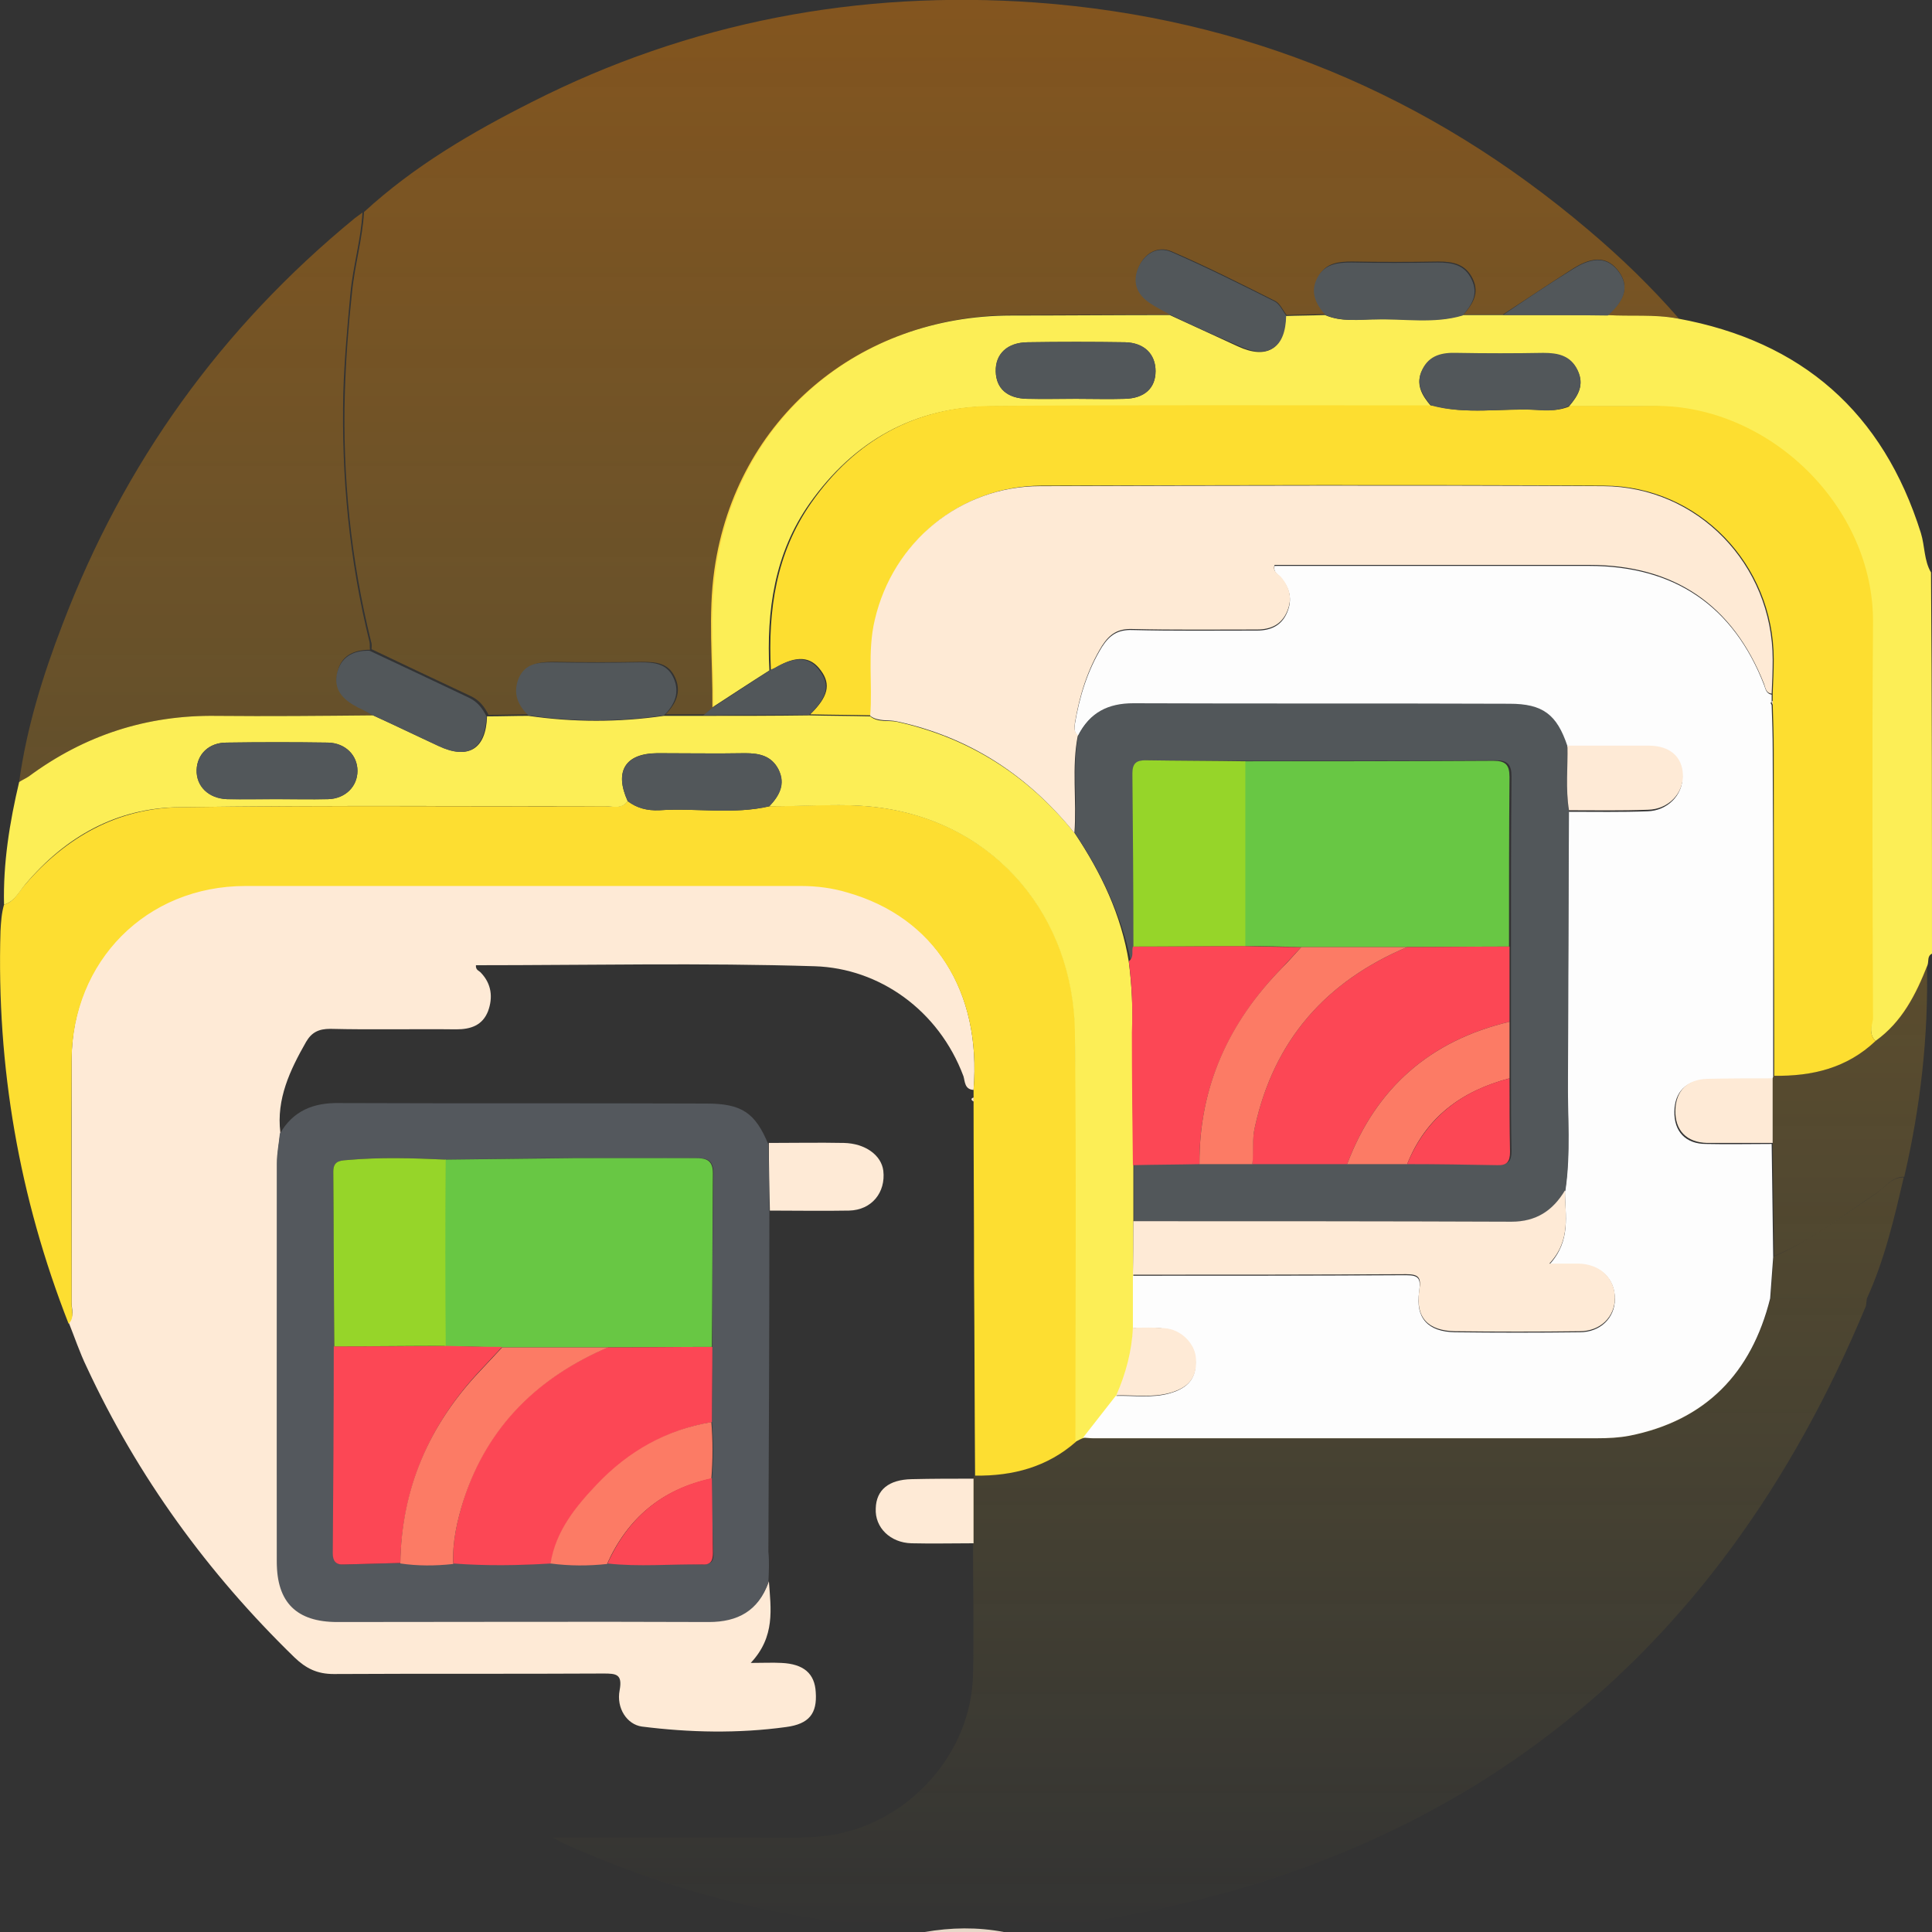 <svg width="70" height="70" viewBox="0 0 70 70" fill="none" xmlns="http://www.w3.org/2000/svg">
<rect x="0" y="0" width="70" height="70" fill="#333333" stroke="none"/>
<g clip-path="url(#clip0_1756_4624)">
<path d="M70 34.552C69.817 34.643 69.891 34.826 69.836 34.972C69.416 36.033 68.922 37.021 67.954 37.716C67.717 37.497 67.808 37.204 67.808 36.948C67.808 32.156 67.772 27.363 67.808 22.59C67.845 18.364 64.045 14.706 59.917 14.724C58.894 14.724 57.871 14.724 56.848 14.724C57.176 14.34 57.414 13.956 57.158 13.426C56.903 12.895 56.446 12.804 55.916 12.804C54.875 12.822 53.834 12.822 52.792 12.804C52.263 12.804 51.806 12.877 51.532 13.407C51.276 13.919 51.514 14.322 51.843 14.706C46.527 14.706 41.229 14.688 35.913 14.724C33.137 14.743 30.945 15.968 29.337 18.236C28.059 20.047 27.766 22.132 27.876 24.291C27.182 24.73 26.488 25.187 25.812 25.626C25.83 23.961 25.647 22.279 25.885 20.632C26.67 15.163 31.128 11.432 36.644 11.432C38.562 11.432 40.462 11.414 42.38 11.414C43.202 11.798 44.024 12.164 44.846 12.548C45.906 13.041 46.545 12.639 46.563 11.45C47.038 11.432 47.513 11.432 48.006 11.414C48.591 11.67 49.212 11.578 49.815 11.56C50.874 11.523 51.952 11.725 52.993 11.414C53.468 11.414 53.943 11.414 54.418 11.414C55.679 11.414 56.957 11.414 58.218 11.414C59.076 11.469 59.935 11.377 60.793 11.542C65.287 12.365 68.228 14.944 69.598 19.315C69.744 19.791 69.708 20.303 69.964 20.742C70 25.351 70 29.942 70 34.552ZM38.982 14.45C39.567 14.45 40.17 14.468 40.754 14.45C41.467 14.432 41.869 14.066 41.869 13.444C41.869 12.84 41.448 12.42 40.773 12.401C39.585 12.383 38.416 12.383 37.229 12.401C36.498 12.42 36.06 12.822 36.078 13.462C36.096 14.084 36.498 14.432 37.211 14.45C37.813 14.468 38.398 14.45 38.982 14.45Z" fill="#FCEE56"/>
<path d="M33.502 70C34.452 69.835 35.42 69.817 36.37 70C35.402 70 34.452 70 33.502 70Z" fill="#E7D8C8"/>
<path d="M35.274 39.49C34.945 39.472 34.964 39.179 34.909 38.997C34.014 36.6 31.858 35.082 29.52 35.009C25.428 34.881 21.336 34.972 17.244 34.972C17.226 35.156 17.372 35.174 17.427 35.247C17.811 35.649 17.865 36.143 17.683 36.637C17.482 37.149 17.062 37.295 16.532 37.295C15.016 37.277 13.481 37.314 11.965 37.277C11.545 37.277 11.289 37.405 11.088 37.753C10.504 38.777 10.011 39.82 10.157 41.027C10.12 41.393 10.047 41.74 10.047 42.106C10.047 46.917 10.029 51.727 10.047 56.538C10.047 58.001 10.759 58.714 12.239 58.714C16.733 58.714 21.208 58.714 25.702 58.714C26.762 58.714 27.492 58.312 27.858 57.288C27.931 58.294 28.095 59.3 27.2 60.251C27.657 60.251 27.985 60.233 28.314 60.251C29.118 60.287 29.52 60.635 29.556 61.312C29.611 62.08 29.319 62.464 28.479 62.574C26.743 62.812 24.99 62.775 23.254 62.556C22.724 62.482 22.323 61.897 22.451 61.239C22.56 60.653 22.323 60.635 21.866 60.635C18.614 60.653 15.363 60.635 12.093 60.653C11.49 60.653 11.088 60.452 10.668 60.05C7.526 56.995 4.987 53.501 3.142 49.532C2.886 49.002 2.704 48.453 2.484 47.904C2.704 47.703 2.594 47.429 2.594 47.191C2.594 44.246 2.594 41.319 2.594 38.375C2.612 34.771 5.298 32.064 8.896 32.046C15.6 32.028 22.323 32.046 29.027 32.046C29.593 32.046 30.159 32.119 30.707 32.284C33.849 33.217 35.566 35.905 35.274 39.49Z" fill="#FEEAD6"/>
<path d="M35.274 39.49C35.566 35.924 33.849 33.235 30.707 32.339C30.159 32.174 29.593 32.101 29.027 32.101C22.323 32.101 15.6 32.101 8.896 32.101C5.298 32.101 2.612 34.826 2.594 38.43C2.576 41.374 2.594 44.301 2.594 47.246C2.594 47.484 2.704 47.758 2.485 47.959C0.694 43.386 -0.128 38.649 0.018 33.729C0.037 33.4 0.055 33.089 0.146 32.778C0.53 32.668 0.676 32.302 0.914 32.046C2.393 30.327 4.256 29.284 6.503 29.247C11.636 29.174 16.788 29.229 21.921 29.211C22.195 29.211 22.524 29.321 22.743 29.028C23.09 29.284 23.455 29.375 23.894 29.357C25.227 29.266 26.561 29.522 27.894 29.211C29.228 29.211 30.598 29.083 31.913 29.266C36.151 29.851 38.909 33.253 38.964 37.405C39.019 42.344 38.983 47.301 38.983 52.239C37.941 53.154 36.699 53.483 35.329 53.465C35.311 51.05 35.311 48.654 35.292 46.24C35.292 44.118 35.274 42.015 35.274 39.893C35.274 39.838 35.274 39.801 35.274 39.746C35.274 39.673 35.274 39.582 35.274 39.49Z" fill="#FDDE31"/>
<path d="M38.964 52.239C38.964 47.301 39.001 42.344 38.946 37.405C38.891 33.253 36.133 29.851 31.895 29.266C30.579 29.083 29.209 29.229 27.876 29.211C28.241 28.827 28.46 28.406 28.205 27.876C27.949 27.382 27.511 27.29 26.999 27.29C25.94 27.309 24.88 27.29 23.821 27.29C22.651 27.29 22.25 27.949 22.743 29.028C22.524 29.339 22.195 29.211 21.921 29.211C16.788 29.211 11.636 29.174 6.503 29.247C4.238 29.266 2.375 30.308 0.914 32.046C0.694 32.302 0.53 32.668 0.146 32.778C0.11 31.278 0.347 29.796 0.694 28.333C0.804 28.26 0.932 28.205 1.041 28.132C3.069 26.632 5.334 25.9 7.855 25.937C9.737 25.955 11.636 25.937 13.518 25.919C14.322 26.284 15.107 26.668 15.911 27.034C16.97 27.528 17.61 27.144 17.646 25.955C18.14 25.955 18.633 25.937 19.144 25.937C20.788 26.174 22.414 26.174 24.058 25.937C24.533 25.937 25.008 25.937 25.483 25.937C26.762 25.937 28.04 25.937 29.319 25.919C30.05 25.937 30.799 25.937 31.529 25.955C31.822 26.193 32.187 26.083 32.516 26.156C35.146 26.742 37.265 28.113 38.946 30.199C39.896 31.625 40.627 33.143 40.901 34.863C41.01 35.704 41.047 36.564 41.028 37.423C41.028 39.033 41.047 40.643 41.065 42.234C41.065 42.911 41.065 43.606 41.065 44.283C41.065 44.941 41.065 45.581 41.065 46.24C41.065 46.862 41.065 47.502 41.065 48.124C41.028 48.983 40.809 49.807 40.462 50.575C40.06 51.087 39.677 51.581 39.275 52.093C39.165 52.13 39.074 52.184 38.964 52.239ZM9.992 28.955C10.632 28.955 11.271 28.973 11.892 28.955C12.513 28.936 12.952 28.497 12.952 27.93C12.952 27.363 12.513 26.924 11.892 26.906C10.668 26.888 9.444 26.888 8.202 26.906C7.563 26.906 7.143 27.327 7.124 27.894C7.106 28.479 7.545 28.918 8.22 28.955C8.805 28.955 9.408 28.955 9.992 28.955Z" fill="#FCEE56"/>
<path d="M27.84 57.343C27.474 58.367 26.726 58.769 25.684 58.769C21.191 58.751 16.715 58.769 12.221 58.769C10.742 58.769 10.029 58.056 10.029 56.593C10.029 51.782 10.029 46.971 10.029 42.161C10.029 41.795 10.102 41.448 10.139 41.082C10.614 40.24 11.363 39.948 12.294 39.966C16.733 39.984 21.172 39.966 25.593 39.984C26.872 39.984 27.365 40.314 27.84 41.466C27.858 42.289 27.876 43.094 27.876 43.917C27.876 48.014 27.858 52.13 27.84 56.227C27.876 56.556 27.858 56.94 27.84 57.343ZM25.794 53.575C25.849 52.898 25.849 52.221 25.794 51.526C25.794 50.611 25.812 49.715 25.812 48.801C25.812 46.697 25.812 44.612 25.849 42.508C25.849 42.015 25.611 41.96 25.209 41.96C23.785 41.978 22.341 41.96 20.917 41.96C19.327 41.96 17.738 41.996 16.149 42.015C14.943 41.96 13.756 41.923 12.55 42.033C12.258 42.051 12.075 42.124 12.075 42.454C12.094 44.557 12.112 46.679 12.112 48.782C12.094 51.288 12.094 53.776 12.075 56.282C12.075 56.556 12.167 56.702 12.477 56.684C13.153 56.666 13.829 56.648 14.523 56.629C15.162 56.702 15.802 56.721 16.441 56.629C17.628 56.721 18.798 56.721 19.985 56.629C20.661 56.702 21.355 56.702 22.031 56.629C23.182 56.739 24.332 56.648 25.483 56.684C25.794 56.684 25.867 56.52 25.849 56.263C25.812 55.367 25.794 54.471 25.794 53.575Z" fill="#54585D"/>
<path d="M27.894 43.862C27.876 43.039 27.857 42.234 27.857 41.411C28.771 41.411 29.666 41.393 30.579 41.411C31.346 41.429 31.931 41.85 32.004 42.417C32.095 43.204 31.584 43.844 30.762 43.862C29.812 43.88 28.862 43.862 27.894 43.862Z" fill="#FEEAD6"/>
<path d="M35.274 53.575C35.274 54.361 35.274 55.129 35.274 55.916C34.525 55.916 33.776 55.934 33.027 55.916C32.26 55.898 31.694 55.349 31.73 54.654C31.748 53.977 32.205 53.611 33.027 53.593C33.776 53.575 34.525 53.575 35.274 53.575Z" fill="#FEEAD6"/>
<path d="M35.275 39.765C35.275 39.82 35.275 39.856 35.275 39.911C35.183 39.856 35.165 39.801 35.275 39.765Z" fill="#FEEAD6"/>
<path d="M41.047 48.106C41.047 47.484 41.047 46.843 41.047 46.222C44.353 46.222 47.641 46.222 50.947 46.203C51.422 46.203 51.477 46.331 51.422 46.789C51.276 47.758 51.733 48.252 52.719 48.27C54.217 48.288 55.715 48.288 57.231 48.27C57.98 48.27 58.51 47.758 58.51 47.063C58.51 46.331 57.998 45.837 57.195 45.819C56.884 45.819 56.592 45.819 56.135 45.819C56.939 44.941 56.702 44.027 56.702 43.167C56.903 41.813 56.793 40.442 56.793 39.088C56.811 35.869 56.829 32.631 56.829 29.412C57.779 29.412 58.747 29.43 59.697 29.394C60.41 29.375 60.976 28.808 60.958 28.132C60.94 27.473 60.501 27.071 59.716 27.071C58.729 27.052 57.761 27.071 56.775 27.071C56.409 25.919 55.898 25.534 54.674 25.534C50.125 25.534 45.595 25.534 41.047 25.516C40.133 25.516 39.475 25.845 39.055 26.668C38.909 26.54 38.928 26.376 38.946 26.229C39.11 25.242 39.403 24.291 39.932 23.431C40.206 23.01 40.498 22.809 41.028 22.827C42.526 22.864 44.024 22.846 45.54 22.846C46.052 22.846 46.435 22.663 46.636 22.187C46.837 21.712 46.728 21.309 46.399 20.925C46.307 20.815 46.125 20.742 46.18 20.504C46.399 20.504 46.618 20.504 46.855 20.504C50.436 20.504 53.998 20.504 57.578 20.504C60.666 20.504 62.803 21.949 63.917 24.821C63.972 24.967 63.99 25.132 64.191 25.169C64.191 25.26 64.191 25.351 64.191 25.425C64.173 25.443 64.155 25.461 64.155 25.461C64.155 25.498 64.191 25.534 64.191 25.553C64.209 26.101 64.228 26.65 64.228 27.199C64.246 31.131 64.246 35.064 64.246 39.015C64.228 39.051 64.228 39.07 64.209 39.106C63.424 39.106 62.62 39.106 61.835 39.125C61.104 39.143 60.684 39.545 60.666 40.259C60.647 40.99 61.067 41.448 61.816 41.448C62.602 41.466 63.406 41.448 64.191 41.448C64.209 42.819 64.228 44.191 64.246 45.545C64.209 46.039 64.173 46.551 64.136 47.045C63.46 49.752 61.798 51.471 59.04 52.02C58.656 52.093 58.273 52.111 57.889 52.111C51.788 52.111 45.686 52.111 39.585 52.111C39.475 52.111 39.366 52.093 39.238 52.093C39.64 51.581 40.023 51.087 40.425 50.575C41.083 50.557 41.741 50.666 42.38 50.483C43.074 50.282 43.366 49.916 43.312 49.221C43.275 48.691 42.764 48.197 42.179 48.142C41.832 48.087 41.448 48.106 41.047 48.106Z" fill="#FDFDFD"/>
<g opacity="0.4">
<path d="M32.953 70C32.058 69.671 31.09 69.744 30.158 69.616C26.779 69.14 23.545 68.189 20.44 66.799C20.367 66.763 20.294 66.726 20.038 66.58C22.632 66.58 25.007 66.58 27.381 66.58C28.331 66.58 29.281 66.634 30.231 66.47C33.008 65.958 35.182 63.507 35.255 60.69C35.291 59.099 35.255 57.507 35.255 55.916C35.255 55.129 35.255 54.361 35.255 53.575C35.273 53.538 35.291 53.501 35.309 53.465C36.661 53.483 37.903 53.154 38.963 52.239C39.054 52.184 39.164 52.13 39.255 52.075C39.365 52.075 39.474 52.093 39.602 52.093C45.703 52.093 51.805 52.093 57.906 52.093C58.29 52.093 58.691 52.075 59.057 52.002C61.815 51.435 63.477 49.733 64.153 47.026C65.323 47.026 66.492 47.026 67.642 47.045C67.624 47.136 67.624 47.228 67.606 47.319C62.181 60.379 52.499 67.897 38.47 69.781C37.849 69.854 37.209 69.762 36.625 70.037C36.533 70.037 36.442 70.037 36.351 70.037C35.401 69.854 34.433 69.872 33.483 70.037C33.318 70 33.136 70 32.953 70Z" fill="url(#paint0_linear_1756_4624)"/>
<path d="M60.83 11.542C59.971 11.377 59.113 11.469 58.254 11.414C58.894 10.847 59.022 10.353 58.656 9.841C58.273 9.31 57.743 9.255 56.994 9.731C56.135 10.28 55.295 10.847 54.455 11.395C53.98 11.395 53.505 11.395 53.03 11.395C53.359 11.011 53.614 10.627 53.359 10.097C53.103 9.566 52.646 9.475 52.117 9.475C51.075 9.493 50.034 9.493 48.993 9.475C48.481 9.475 48.025 9.53 47.769 10.024C47.495 10.554 47.696 10.993 48.061 11.377C47.586 11.395 47.111 11.395 46.618 11.414C46.472 11.231 46.381 10.993 46.198 10.902C44.956 10.28 43.732 9.658 42.453 9.109C41.942 8.889 41.449 9.182 41.248 9.713C41.047 10.206 41.229 10.645 41.668 10.956C41.905 11.121 42.179 11.249 42.435 11.395C40.517 11.395 38.617 11.414 36.699 11.414C31.164 11.414 26.725 15.145 25.94 20.614C25.702 22.242 25.866 23.943 25.866 25.608C25.757 25.699 25.647 25.79 25.538 25.882C25.063 25.882 24.588 25.882 24.113 25.882C24.497 25.498 24.697 25.059 24.46 24.547C24.223 24.016 23.766 23.98 23.254 23.98C22.195 23.998 21.117 23.998 20.058 23.98C19.564 23.98 19.089 24.035 18.852 24.547C18.614 25.077 18.797 25.516 19.199 25.882C18.706 25.882 18.213 25.9 17.701 25.9C17.555 25.608 17.372 25.37 17.062 25.223C15.856 24.656 14.65 24.089 13.463 23.522C13.463 23.431 13.481 23.339 13.445 23.248C12.714 20.285 12.404 17.267 12.495 14.212C12.531 13.005 12.623 11.816 12.751 10.627C12.842 9.639 13.134 8.67 13.189 7.682C14.998 6.018 17.098 4.792 19.272 3.695C24.971 0.805 31.109 -0.366 37.521 0.091C45.084 0.64 51.77 3.42 57.56 8.341C58.729 9.328 59.825 10.389 60.83 11.542Z" fill="url(#paint1_linear_1756_4624)"/>
<path d="M13.517 25.919C11.635 25.919 9.736 25.955 7.854 25.937C5.333 25.9 3.068 26.632 1.04 28.132C0.931 28.205 0.803 28.278 0.693 28.333C0.967 26.357 1.552 24.474 2.264 22.626C4.493 16.773 8.019 11.871 12.859 7.902C12.951 7.829 13.042 7.774 13.133 7.701C13.079 8.688 12.786 9.658 12.695 10.645C12.585 11.834 12.476 13.041 12.439 14.23C12.366 17.285 12.658 20.303 13.389 23.266C13.407 23.358 13.389 23.449 13.407 23.541C12.786 23.541 12.33 23.778 12.22 24.4C12.092 25.022 12.512 25.351 13.005 25.608C13.17 25.717 13.352 25.827 13.517 25.919Z" fill="url(#paint2_linear_1756_4624)"/>
<path d="M64.153 47.026C64.19 46.532 64.227 46.02 64.263 45.526C65.615 44.959 66.747 44.045 67.953 43.258C68.282 43.039 68.519 42.655 68.976 42.655C68.629 44.155 68.282 45.636 67.642 47.045C66.492 47.026 65.323 47.026 64.153 47.026Z" fill="url(#paint3_linear_1756_4624)"/>
<path d="M68.995 42.636C68.539 42.636 68.301 43.021 67.972 43.24C66.767 44.027 65.634 44.959 64.282 45.508C64.264 44.136 64.246 42.764 64.228 41.411C64.228 40.624 64.228 39.856 64.228 39.07C64.246 39.033 64.264 39.015 64.264 38.978C65.634 38.997 66.913 38.704 67.936 37.716C68.886 37.039 69.397 36.033 69.817 34.972C69.872 37.57 69.58 40.112 68.995 42.636Z" fill="url(#paint4_linear_1756_4624)"/>
</g>
<path d="M67.955 37.716C66.913 38.704 65.653 38.997 64.283 38.978C64.283 35.046 64.265 31.113 64.265 27.162C64.265 26.613 64.246 26.065 64.228 25.516C64.228 25.461 64.228 25.425 64.228 25.37C64.228 25.278 64.228 25.187 64.228 25.114C64.246 24.711 64.265 24.291 64.265 23.888C64.265 20.449 61.543 17.614 58.127 17.596C51.332 17.559 44.518 17.578 37.722 17.596C34.818 17.614 32.389 19.608 31.731 22.443C31.457 23.596 31.658 24.766 31.567 25.918C30.836 25.9 30.087 25.9 29.356 25.882C29.995 25.26 30.123 24.803 29.74 24.291C29.374 23.778 28.863 23.742 28.114 24.181C28.059 24.217 27.986 24.236 27.931 24.272C27.822 22.114 28.114 20.047 29.393 18.218C30.982 15.95 33.174 14.724 35.969 14.706C41.285 14.669 46.582 14.688 51.898 14.688C53.158 15.035 54.437 14.779 55.716 14.852C56.118 14.871 56.52 14.889 56.903 14.706C57.926 14.706 58.949 14.724 59.972 14.706C64.1 14.688 67.9 18.346 67.863 22.571C67.827 27.363 67.845 32.156 67.863 36.93C67.809 37.204 67.717 37.497 67.955 37.716Z" fill="#FDDE30"/>
<path d="M42.416 11.414C42.161 11.267 41.887 11.139 41.649 10.975C41.193 10.664 41.028 10.243 41.229 9.731C41.448 9.2 41.923 8.908 42.435 9.127C43.695 9.676 44.937 10.298 46.179 10.92C46.362 11.011 46.472 11.267 46.6 11.432C46.581 12.621 45.942 13.023 44.882 12.529C44.042 12.164 43.22 11.798 42.416 11.414Z" fill="#52575A"/>
<path d="M56.848 14.706C56.465 14.889 56.063 14.889 55.661 14.852C54.382 14.779 53.103 15.035 51.843 14.688C51.532 14.304 51.277 13.901 51.532 13.389C51.788 12.859 52.263 12.767 52.793 12.785C53.834 12.804 54.875 12.804 55.916 12.785C56.446 12.785 56.903 12.877 57.159 13.407C57.414 13.938 57.177 14.322 56.848 14.706Z" fill="#52575A"/>
<path d="M48.025 11.414C47.66 11.011 47.459 10.572 47.733 10.06C47.989 9.566 48.464 9.511 48.957 9.511C49.998 9.53 51.039 9.53 52.08 9.511C52.61 9.511 53.067 9.585 53.323 10.133C53.578 10.664 53.323 11.048 52.994 11.432C51.953 11.743 50.875 11.542 49.815 11.578C49.249 11.578 48.628 11.67 48.025 11.414Z" fill="#52575A"/>
<path d="M38.981 14.45C38.397 14.45 37.794 14.45 37.209 14.45C36.497 14.432 36.095 14.084 36.077 13.462C36.059 12.822 36.497 12.401 37.228 12.401C38.415 12.383 39.584 12.383 40.771 12.401C41.466 12.42 41.867 12.822 41.867 13.444C41.867 14.066 41.466 14.432 40.753 14.45C40.169 14.468 39.584 14.45 38.981 14.45Z" fill="#52575A"/>
<path d="M27.894 24.291C27.948 24.254 28.022 24.236 28.076 24.199C28.825 23.76 29.337 23.797 29.702 24.309C30.086 24.821 29.976 25.278 29.319 25.9C28.04 25.9 26.761 25.9 25.482 25.918C25.592 25.827 25.702 25.735 25.811 25.644C26.524 25.187 27.2 24.73 27.894 24.291Z" fill="#52575A"/>
<path d="M54.455 11.414C55.295 10.847 56.136 10.28 56.994 9.749C57.743 9.274 58.273 9.328 58.657 9.859C59.022 10.371 58.894 10.865 58.255 11.432C56.994 11.414 55.715 11.414 54.455 11.414Z" fill="#52575A"/>
<path d="M13.517 25.919C13.334 25.827 13.17 25.717 12.987 25.644C12.494 25.388 12.092 25.059 12.202 24.437C12.33 23.815 12.786 23.559 13.389 23.577C14.595 24.144 15.8 24.711 16.988 25.278C17.298 25.425 17.481 25.662 17.627 25.955C17.572 27.144 16.951 27.528 15.892 27.034C15.106 26.668 14.321 26.284 13.517 25.919Z" fill="#52575A"/>
<path d="M24.058 25.919C22.414 26.156 20.788 26.156 19.144 25.919C18.742 25.534 18.578 25.095 18.797 24.565C19.034 24.035 19.491 23.998 20.003 23.998C21.062 24.016 22.14 24.016 23.199 23.998C23.692 23.998 24.167 24.035 24.405 24.565C24.642 25.095 24.442 25.534 24.058 25.919Z" fill="#52575A"/>
<path d="M22.744 29.028C22.25 27.949 22.652 27.309 23.822 27.29C24.881 27.29 25.941 27.309 27 27.29C27.511 27.29 27.95 27.382 28.206 27.876C28.48 28.406 28.242 28.827 27.877 29.211C26.561 29.522 25.21 29.266 23.876 29.357C23.456 29.375 23.073 29.284 22.744 29.028Z" fill="#52575A"/>
<path d="M31.529 25.937C31.621 24.784 31.42 23.614 31.694 22.462C32.351 19.626 34.799 17.614 37.685 17.614C44.481 17.596 51.294 17.578 58.09 17.614C61.506 17.633 64.228 20.449 64.228 23.907C64.228 24.309 64.209 24.73 64.191 25.132C63.99 25.114 63.972 24.949 63.917 24.784C62.785 21.913 60.666 20.468 57.578 20.468C53.998 20.468 50.436 20.468 46.855 20.468C46.636 20.468 46.399 20.468 46.18 20.468C46.106 20.706 46.289 20.779 46.399 20.888C46.728 21.273 46.837 21.675 46.636 22.151C46.435 22.626 46.052 22.809 45.54 22.809C44.042 22.809 42.544 22.827 41.028 22.791C40.498 22.772 40.206 22.974 39.932 23.394C39.403 24.254 39.11 25.205 38.946 26.193C38.928 26.358 38.909 26.522 39.055 26.632C38.818 27.802 39.019 29.01 38.928 30.18C37.247 28.095 35.128 26.705 32.498 26.138C32.187 26.065 31.822 26.156 31.529 25.937Z" fill="#FEEAD5"/>
<path d="M38.945 30.18C39.055 28.991 38.836 27.802 39.073 26.632C39.493 25.809 40.151 25.48 41.064 25.48C45.613 25.498 50.143 25.48 54.692 25.498C55.897 25.498 56.409 25.882 56.792 27.034C56.811 27.821 56.719 28.589 56.847 29.375C56.829 32.595 56.829 35.832 56.811 39.051C56.792 40.405 56.92 41.777 56.719 43.13C56.281 43.862 55.66 44.283 54.783 44.264C50.216 44.246 45.649 44.246 41.083 44.246C41.083 43.569 41.083 42.874 41.083 42.197C41.886 42.197 42.69 42.179 43.494 42.161C44.133 42.161 44.773 42.161 45.412 42.161C46.563 42.161 47.695 42.161 48.846 42.161C49.577 42.161 50.289 42.161 51.02 42.161C52.116 42.179 53.212 42.179 54.29 42.197C54.655 42.197 54.765 42.051 54.765 41.722C54.746 40.826 54.746 39.948 54.746 39.051C54.746 38.375 54.746 37.698 54.746 37.003C54.746 36.088 54.746 35.192 54.746 34.278C54.746 32.229 54.746 30.18 54.765 28.132C54.765 27.693 54.619 27.546 54.18 27.546C51.184 27.565 48.17 27.565 45.174 27.565C43.969 27.565 42.763 27.565 41.557 27.546C41.211 27.546 41.064 27.656 41.083 28.022C41.101 30.107 41.101 32.211 41.119 34.296C41.064 34.479 41.174 34.698 40.973 34.826C40.626 33.125 39.895 31.607 38.945 30.18Z" fill="#52575A"/>
<path d="M41.065 44.246C45.632 44.246 50.199 44.246 54.766 44.264C55.661 44.264 56.264 43.862 56.702 43.13C56.702 44.008 56.939 44.923 56.136 45.783C56.592 45.783 56.885 45.783 57.195 45.783C57.981 45.801 58.51 46.313 58.51 47.026C58.51 47.721 57.981 48.234 57.232 48.234C55.734 48.252 54.236 48.252 52.72 48.234C51.733 48.215 51.276 47.74 51.423 46.752C51.496 46.295 51.423 46.167 50.948 46.167C47.641 46.185 44.353 46.185 41.047 46.185C41.065 45.545 41.065 44.905 41.065 44.246Z" fill="#FEEAD6"/>
<path d="M40.9 34.826C41.101 34.68 40.992 34.46 41.047 34.296C42.398 34.296 43.75 34.278 45.102 34.278C45.778 34.296 46.472 34.314 47.148 34.314C46.91 34.57 46.691 34.808 46.454 35.064C44.536 37.039 43.44 39.381 43.458 42.179C42.654 42.197 41.85 42.197 41.047 42.216C41.028 40.606 41.01 38.997 41.01 37.405C41.047 36.527 41.01 35.686 40.9 34.826Z" fill="#FC4755"/>
<path d="M9.992 28.955C9.407 28.955 8.804 28.973 8.22 28.955C7.562 28.936 7.105 28.497 7.124 27.894C7.142 27.327 7.58 26.906 8.201 26.906C9.425 26.888 10.649 26.888 11.891 26.906C12.512 26.924 12.951 27.363 12.951 27.93C12.951 28.497 12.512 28.936 11.891 28.955C11.27 28.955 10.631 28.955 9.992 28.955Z" fill="#52575A"/>
<path d="M41.046 48.106C41.43 48.106 41.813 48.087 42.197 48.124C42.782 48.16 43.293 48.673 43.33 49.203C43.384 49.898 43.092 50.264 42.398 50.465C41.74 50.648 41.101 50.538 40.443 50.557C40.79 49.77 41.01 48.947 41.046 48.106Z" fill="#FEEAD6"/>
<path d="M16.13 42.015C17.719 41.996 19.308 41.978 20.897 41.96C22.322 41.96 23.765 41.96 25.19 41.96C25.592 41.96 25.829 42.033 25.829 42.508C25.811 44.612 25.811 46.697 25.793 48.801C24.532 48.801 23.272 48.819 21.993 48.819C20.715 48.819 19.436 48.819 18.157 48.819C17.481 48.801 16.787 48.782 16.111 48.782C16.13 46.514 16.13 44.264 16.13 42.015Z" fill="#68C744"/>
<path d="M22.012 48.819C23.273 48.819 24.533 48.801 25.812 48.801C25.812 49.715 25.794 50.611 25.794 51.526C24.15 51.8 22.78 52.605 21.647 53.776C20.88 54.581 20.149 55.477 19.966 56.648C18.779 56.721 17.61 56.739 16.423 56.648C16.386 55.843 16.569 55.074 16.806 54.306C17.665 51.654 19.491 49.898 22.012 48.819Z" fill="#FC4755"/>
<path d="M16.148 48.764C16.824 48.782 17.518 48.801 18.194 48.801C17.939 49.075 17.665 49.368 17.409 49.642C15.564 51.599 14.559 53.922 14.504 56.629C13.829 56.648 13.153 56.666 12.459 56.684C12.166 56.702 12.057 56.556 12.057 56.282C12.075 53.776 12.093 51.288 12.093 48.782C13.445 48.782 14.797 48.782 16.148 48.764Z" fill="#FC4755"/>
<path d="M16.15 48.764C14.798 48.764 13.464 48.782 12.113 48.782C12.094 46.679 12.094 44.557 12.076 42.454C12.076 42.106 12.259 42.051 12.551 42.033C13.757 41.923 14.944 41.96 16.15 42.015C16.131 44.264 16.131 46.514 16.15 48.764Z" fill="#96D529"/>
<path d="M14.504 56.647C14.54 53.94 15.545 51.617 17.408 49.66C17.664 49.386 17.938 49.093 18.194 48.819C19.473 48.819 20.751 48.819 22.03 48.819C19.509 49.898 17.682 51.654 16.806 54.325C16.568 55.074 16.385 55.861 16.422 56.666C15.764 56.739 15.125 56.739 14.504 56.647Z" fill="#FC7B65"/>
<path d="M19.947 56.648C20.13 55.477 20.861 54.581 21.628 53.776C22.76 52.587 24.131 51.8 25.774 51.526C25.829 52.203 25.829 52.88 25.774 53.575C23.984 53.959 22.742 55.001 21.993 56.666C21.317 56.739 20.641 56.739 19.947 56.648Z" fill="#FC7B65"/>
<path d="M22.012 56.648C22.761 54.983 24.003 53.94 25.793 53.556C25.811 54.453 25.811 55.367 25.83 56.263C25.83 56.538 25.756 56.702 25.464 56.684C24.295 56.666 23.144 56.776 22.012 56.648Z" fill="#FC4755"/>
<path d="M56.847 29.357C56.719 28.571 56.81 27.802 56.792 27.016C57.779 27.016 58.747 27.016 59.733 27.016C60.5 27.016 60.957 27.418 60.975 28.077C60.993 28.754 60.446 29.321 59.715 29.339C58.765 29.375 57.797 29.357 56.847 29.357Z" fill="#FEEAD6"/>
<path d="M64.227 39.07C64.227 39.856 64.227 40.624 64.227 41.411C63.442 41.411 62.638 41.411 61.853 41.411C61.104 41.393 60.684 40.954 60.702 40.222C60.72 39.527 61.122 39.106 61.871 39.088C62.656 39.07 63.442 39.07 64.227 39.07Z" fill="#FEEAD6"/>
<path d="M64.227 25.388C64.227 25.443 64.227 25.48 64.227 25.534C64.209 25.498 64.191 25.461 64.191 25.443C64.172 25.425 64.209 25.406 64.227 25.388Z" fill="#FEEAD5"/>
<path d="M47.148 34.314C46.472 34.296 45.778 34.278 45.102 34.278C45.102 32.046 45.102 29.814 45.102 27.583C48.097 27.583 51.111 27.583 54.107 27.565C54.546 27.565 54.692 27.711 54.692 28.15C54.674 30.199 54.674 32.247 54.674 34.296C53.431 34.296 52.208 34.314 50.965 34.314C49.705 34.314 48.426 34.314 47.148 34.314Z" fill="#68C744"/>
<path d="M50.985 34.314C52.227 34.314 53.451 34.296 54.693 34.296C54.693 35.21 54.693 36.107 54.693 37.021C51.825 37.698 49.852 39.417 48.811 42.179C47.66 42.179 46.528 42.179 45.377 42.179C45.413 41.722 45.359 41.283 45.468 40.826C46.162 37.68 48.044 35.558 50.985 34.314Z" fill="#FC4755"/>
<path d="M45.121 27.583C45.121 29.814 45.121 32.046 45.121 34.278C43.769 34.278 42.418 34.296 41.066 34.296C41.066 32.211 41.048 30.107 41.029 28.022C41.029 27.656 41.175 27.546 41.504 27.546C42.71 27.565 43.916 27.565 45.121 27.583Z" fill="#96D529"/>
<path d="M50.985 34.314C48.044 35.558 46.163 37.68 45.469 40.826C45.359 41.283 45.432 41.722 45.377 42.179C44.738 42.179 44.099 42.179 43.459 42.179C43.441 39.381 44.519 37.039 46.455 35.064C46.693 34.826 46.912 34.57 47.149 34.314C48.428 34.314 49.707 34.314 50.985 34.314Z" fill="#FC7B65"/>
<path d="M48.81 42.179C49.852 39.417 51.825 37.698 54.693 37.021C54.693 37.698 54.693 38.375 54.693 39.07C52.957 39.527 51.66 40.478 50.984 42.179C50.254 42.179 49.523 42.179 48.81 42.179Z" fill="#FC7B65"/>
<path d="M50.984 42.179C51.678 40.478 52.975 39.509 54.693 39.07C54.693 39.966 54.693 40.844 54.711 41.74C54.711 42.088 54.601 42.234 54.236 42.216C53.158 42.197 52.062 42.179 50.984 42.179Z" fill="#FC4755"/>
</g>
<defs>
<linearGradient id="paint0_linear_1756_4624" x1="35.259" y1="-0.005" x2="35.259" y2="70.037" gradientUnits="userSpaceOnUse">
<stop stop-color="#FB8700"/>
<stop offset="1" stop-color="#FDDE31" stop-opacity="0"/>
<stop offset="1" stop-color="#FB8700" stop-opacity="0"/>
</linearGradient>
<linearGradient id="paint1_linear_1756_4624" x1="35.259" y1="-0.005" x2="35.259" y2="70.037" gradientUnits="userSpaceOnUse">
<stop stop-color="#FB8700"/>
<stop offset="1" stop-color="#FDDE31" stop-opacity="0"/>
<stop offset="1" stop-color="#FB8700" stop-opacity="0"/>
</linearGradient>
<linearGradient id="paint2_linear_1756_4624" x1="35.259" y1="-0.005" x2="35.259" y2="70.037" gradientUnits="userSpaceOnUse">
<stop stop-color="#FB8700"/>
<stop offset="1" stop-color="#FDDE31" stop-opacity="0"/>
<stop offset="1" stop-color="#FB8700" stop-opacity="0"/>
</linearGradient>
<linearGradient id="paint3_linear_1756_4624" x1="35.259" y1="-0.005" x2="35.259" y2="70.037" gradientUnits="userSpaceOnUse">
<stop stop-color="#FB8700"/>
<stop offset="1" stop-color="#FDDE31" stop-opacity="0"/>
<stop offset="1" stop-color="#FB8700" stop-opacity="0"/>
</linearGradient>
<linearGradient id="paint4_linear_1756_4624" x1="35.259" y1="-0.005" x2="35.259" y2="70.037" gradientUnits="userSpaceOnUse">
<stop stop-color="#FB8700"/>
<stop offset="1" stop-color="#FDDE31" stop-opacity="0"/>
<stop offset="1" stop-color="#FB8700" stop-opacity="0"/>
</linearGradient>
<clipPath id="clip0_1756_4624">
<rect width="70" height="70" fill="white"/>
</clipPath>
</defs>
</svg>
